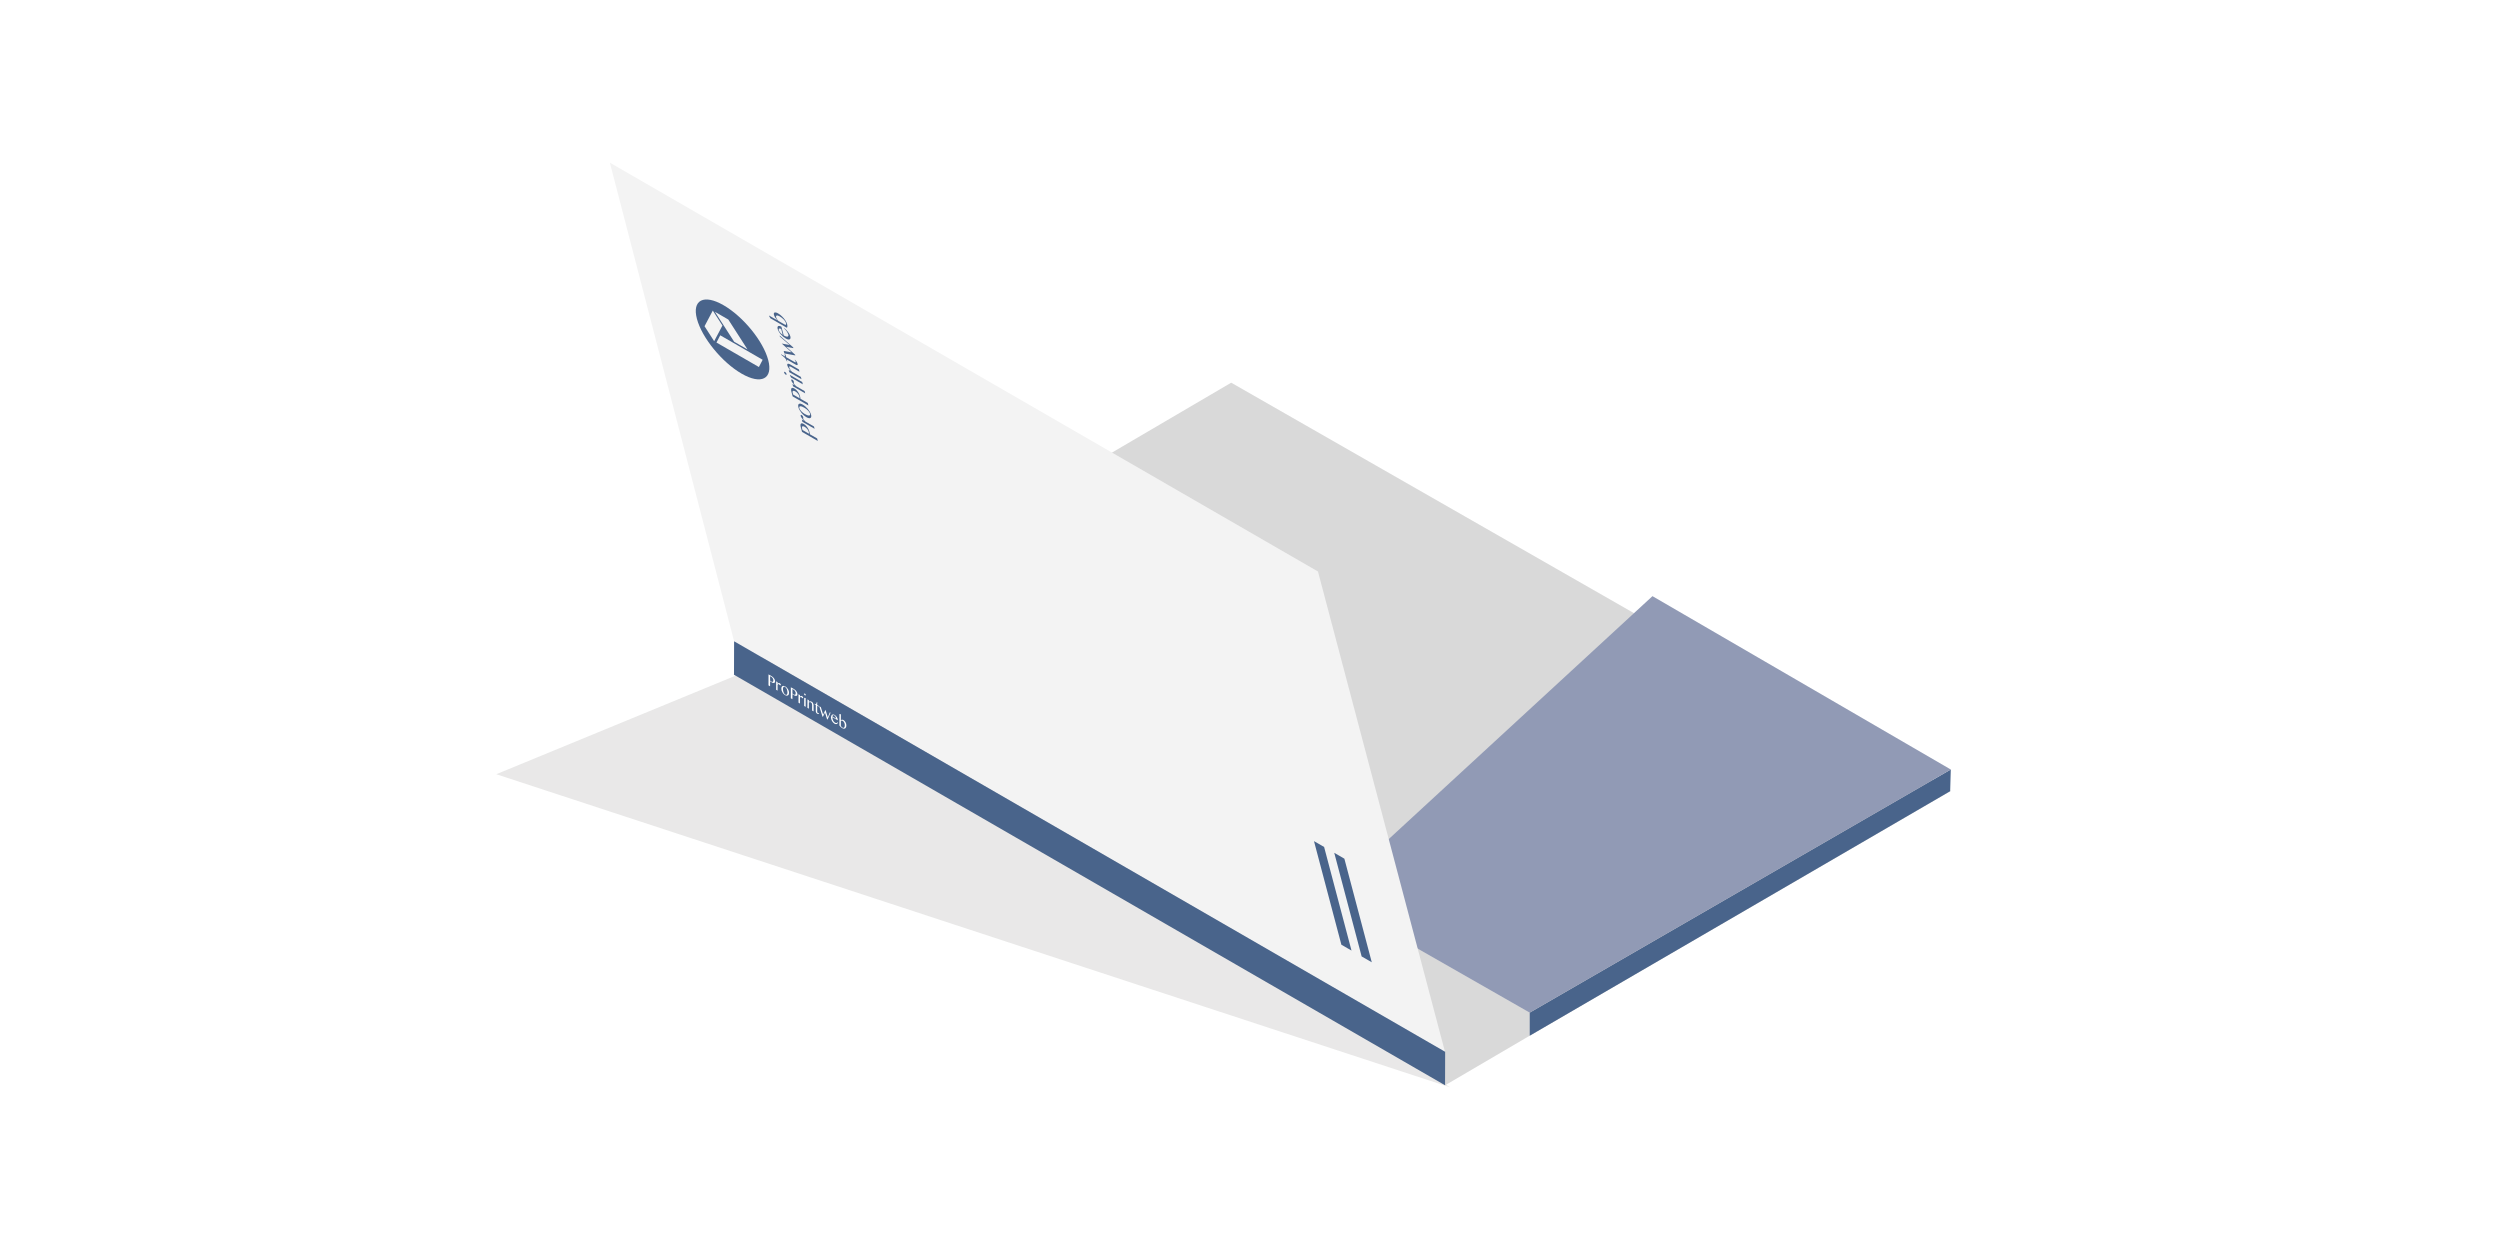 <?xml version="1.0" encoding="UTF-8"?>
<svg xmlns="http://www.w3.org/2000/svg" xmlns:xlink="http://www.w3.org/1999/xlink" viewBox="0 0 283.465 141.732">
  <defs>
    <style>
      .cls-1 {
        fill: none;
      }

      .cls-2 {
        clip-path: url(#clippath);
      }

      .cls-3 {
        fill: #f3f3f3;
      }

      .cls-4 {
        fill: #fff;
      }

      .cls-5 {
        fill: #919ab5;
      }

      .cls-6 {
        fill: #c7c6c5;
      }

      .cls-7 {
        fill: #d9d9d9;
      }

      .cls-8 {
        fill: #49648b;
      }

      .cls-9 {
        mix-blend-mode: multiply;
      }

      .cls-10 {
        filter: url(#AI_DesenfoqueGaussiano_4);
        opacity: .4;
      }

      .cls-11 {
        isolation: isolate;
      }
    </style>
    <filter id="AI_DesenfoqueGaussiano_4">
      <feGaussianBlur stdDeviation="4"/>
    </filter>
    <clipPath id="clippath">
      <polygon class="cls-1" points="83.225 76.504 83.236 72.711 163.86 119.259 163.85 123.052 83.225 76.504"/>
    </clipPath>
  </defs>
  <g class="cls-11">
    <g id="off">
      <g>
        <polyline class="cls-7" points="139.6 43.391 83.169 76.482 163.86 123.052 220.651 89.768 139.6 43.391"/>
        <g>
          <g class="cls-9">
            <path class="cls-7" d="M187.366,70.022l-30.006,27.64c-1.965,1.801-2.808,3.936-2.407,6.054,.396,2.121,2.036,4.097,4.634,5.607l13.864,8.109,47.744-27.751-33.829-19.659"/>
          </g>
          <polygon class="cls-8" points="221.122 89.708 173.451 117.432 173.451 114.817 221.192 87.248 221.122 89.708"/>
          <path class="cls-5" d="M187.366,67.595l-30.006,27.64c-1.965,1.801-2.808,3.936-2.407,6.054,.396,2.121,2.036,4.097,4.634,5.607l13.864,7.921,47.744-27.563-33.829-19.659"/>
        </g>
        <g class="cls-10">
          <polygon class="cls-6" points="164.415 123.287 88.397 74.554 56.269 87.786 164.415 123.287"/>
        </g>
        <g>
          <g>
            <path class="cls-3" d="M149.44,64.801L69.15,18.445l14.086,54.266,80.624,46.621-14.42-54.53"/>
            <g>
              <path class="cls-8" d="M81.239,38.839l.425-.822,4.809,2.776-.425,.822-4.809-2.776m-.263-.152l-1.092-1.698,.937-1.774,1.092,1.698-.937,1.774m2.265,.06l-2.178-3.392,1.517,.876,2.178,3.392-1.517-.876m-1.202-4.14c-2.233-1.289-3.586-.6-3.019,1.545,.567,2.145,2.838,4.926,5.071,6.216,2.228,1.286,3.581,.597,3.014-1.548s-2.838-4.926-5.066-6.213"/>
              <path class="cls-8" d="M90.994,48.757l-.055-.207c-.013-.051-.016-.095-.009-.134l.047-.076,.105-.008c.042,.007,.092,.027,.155,.064l.149,.107,.139,.136,.11,.162c.028,.055,.053,.116,.069,.177l.02,.11,.002,.091-.732-.423m.141-.682c-.079-.046-.149-.073-.203-.074-.055-.006-.096,.009-.122,.045-.033,.028-.046,.081-.047,.145-.005,.066,.006,.141,.03,.232l.144,.546,1.791,1.034-.076-.288-.827-.477-.007-.06-.011-.075-.02-.093-.025-.096c-.017-.066-.041-.14-.08-.218-.04-.083-.082-.159-.138-.234-.052-.077-.115-.148-.182-.217-.071-.067-.144-.122-.228-.17"/>
              <polyline class="cls-8" points="90.898 47.06 90.838 47.039 90.798 47.054 90.778 47.098 90.789 47.173 90.837 47.286 90.927 47.424 91.046 47.57 91.173 47.712 90.914 47.563 90.984 47.826 92.364 48.622 92.294 48.359 91.336 47.806 91.238 47.707 91.155 47.611 91.099 47.537 91.069 47.472 91.065 47.422 91.075 47.394 91.083 47.356 91.075 47.291 91.008 47.158 90.898 47.06"/>
              <path class="cls-8" d="M91.24,46.936c-.068-.04-.134-.086-.202-.138-.069-.057-.128-.112-.183-.17l-.135-.172-.076-.151c-.023-.086-.022-.15,0-.184,.021-.039,.061-.055,.114-.059,.054,.001,.126,.021,.205,.05,.086,.037,.174,.083,.274,.141,.068,.04,.138,.084,.207,.141,.067,.052,.127,.107,.182,.165l.14,.175c.038,.061,.066,.115,.08,.166,.02,.076,.015,.124-.007,.159-.021,.039-.061,.055-.114,.059-.059-.004-.125-.016-.209-.048-.084-.031-.176-.076-.276-.134m-.223-1.063c-.095-.055-.174-.083-.25-.101-.075-.013-.13-.002-.177,.022-.046,.029-.074,.073-.083,.14-.014,.065-.006,.147,.021,.248s.068,.206,.133,.317c.06,.107,.131,.209,.21,.306,.086,.105,.177,.196,.276,.284,.099,.087,.199,.162,.299,.22s.184,.089,.259,.102c.075,.013,.137,.01,.182-.019,.047-.024,.081-.065,.095-.129s.005-.152-.022-.253-.072-.204-.132-.312c-.065-.11-.136-.212-.222-.317-.085-.1-.177-.196-.281-.287-.098-.082-.203-.16-.308-.221"/>
              <path class="cls-8" d="M89.93,44.735l-.054-.202c-.015-.056-.018-.1-.009-.134l.047-.076,.105-.008c.042,.007,.092,.027,.155,.064l.148,.102,.14,.141,.11,.162c.028,.055,.053,.116,.069,.177l.019,.105,.002,.091-.732-.423m.141-.682c-.079-.046-.147-.068-.203-.074-.054-.001-.094,.014-.122,.045-.031,.033-.046,.081-.045,.15-.006,.061,.006,.141,.03,.232l.143,.541,1.791,1.034-.076-.288-.827-.477-.006-.055-.012-.08-.02-.093-.024-.091c-.019-.071-.043-.145-.081-.223-.038-.078-.081-.154-.138-.234-.05-.072-.115-.148-.181-.212-.073-.072-.145-.127-.229-.175"/>
              <polyline class="cls-8" points="89.835 43.043 89.776 43.022 89.734 43.032 89.715 43.076 89.726 43.151 89.775 43.27 89.863 43.402 89.982 43.548 90.11 43.695 89.852 43.546 89.92 43.804 91.3 44.601 91.232 44.343 90.274 43.789 90.175 43.685 90.091 43.59 90.036 43.515 90.007 43.455 90.003 43.405 90.012 43.372 90.021 43.339 90.012 43.274 89.945 43.136 89.835 43.043"/>
              <path class="cls-8" d="M90.961,43.316l-1.406-.812,.02,.076,.129,.233,1.327,.766-.07-.263m-1.954-1.145l-.049-.015-.034,.006-.018,.032,.004,.05,.027,.067,.044,.064,.051,.06,.055,.041,.05,.02,.038-.008,.014-.03-.006-.055-.025-.062-.04-.066-.055-.058-.057-.046"/>
              <path class="cls-8" d="M90.583,41.889l-.99-.572c-.058-.033-.109-.059-.157-.069l-.113-.005-.061,.055,.003,.113c.023,.086,.068,.189,.138,.303s.16,.234,.276,.37l-.253-.146,.07,.263,1.38,.797-.07-.263-1.022-.59-.108-.14-.089-.133-.062-.117-.04-.1c-.016-.061-.008-.099,.028-.112,.038-.008,.101,.011,.196,.066l.943,.544-.07-.263"/>
              <path class="cls-8" d="M90.138,40.779l-.026,.036,.07,.096,.042,.093,.004,.05-.02,.027-.039,.003-.055-.023-.969-.56-.078-.293-.116-.067,.078,.293-.469-.271,.02,.076c.072,.055,.145,.109,.207,.158,.067,.052,.132,.11,.187,.168l.141,.18c.04,.066,.072,.136,.09,.206l.068,.04-.06-.228,.969,.56,.128,.061,.088,.012,.047-.041-.01-.104c-.023-.086-.057-.166-.11-.248-.052-.077-.116-.153-.189-.225"/>
              <polyline class="cls-8" points="88.397 38.042 88.43 38.168 89.534 39.118 88.638 38.952 89.755 39.953 88.86 39.792 88.935 40.075 90.176 40.3 90.155 40.219 89.15 39.321 89.958 39.475 89.934 39.384 88.397 38.042"/>
              <path class="cls-8" d="M88.752,37.968l-.157-.121-.135-.138-.099-.139-.062-.135-.003-.113,.044-.069,.097-.004,.141,.06,.174,.658m.183-.76l-.017,.055,.142,.134,.14,.175c.042,.059,.077,.121,.111,.184,.034,.063,.06,.124,.076,.185,.017,.066,.012,.114-.003,.157-.017,.037-.046,.064-.093,.071-.047,.007-.106,.003-.18-.022-.072-.02-.154-.059-.249-.114l-.261-.986c-.079-.046-.149-.073-.211-.087-.06-.009-.113-.005-.152,.015-.039,.02-.064,.062-.077,.114-.013,.053-.007,.124,.015,.21,.027,.101,.065,.196,.129,.302,.058,.102,.128,.198,.213,.299,.083,.095,.178,.184,.277,.271,.103,.085,.212,.161,.323,.225,.09,.052,.174,.083,.245,.098,.07,.01,.131,.007,.173-.02,.048-.019,.077-.063,.089-.12,.015-.06,.009-.137-.014-.223-.019-.071-.047-.143-.09-.224-.05-.089-.098-.168-.16-.251-.062-.083-.128-.164-.202-.241s-.146-.149-.224-.207"/>
              <path class="cls-8" d="M88.257,36.384l-.085-.1-.073-.106-.061-.112-.035-.097c-.015-.056-.018-.1-.003-.13l.072-.066c.033-.011,.079-.006,.137,.01,.053,.013,.113,.04,.182,.079,.09,.052,.176,.11,.256,.173,.084,.066,.154,.128,.222,.196,.062,.066,.116,.136,.161,.205,.045,.069,.075,.134,.092,.194l.011,.092-.012,.058-.03,.038-.033,.028-.801-.462m-.028-.848c-.084-.049-.161-.084-.226-.096-.067-.017-.121-.018-.167-.006s-.073,.043-.088,.091c-.014,.048-.011,.109,.009,.185l.056,.144,.097,.163,.119,.163,.133,.15-.964-.556,.02,.076,.129,.233,1.87,1.08c.041-.032,.063-.084,.065-.16,.004-.071-.01-.156-.035-.252-.019-.071-.047-.143-.079-.213-.038-.078-.08-.149-.131-.226s-.107-.152-.167-.225c-.065-.076-.127-.142-.198-.209-.067-.069-.142-.134-.215-.188-.074-.06-.149-.107-.228-.153"/>
              <polyline class="cls-8" points="150.136 96.035 148.987 95.372 152.094 107.119 153.242 107.782 150.136 96.035"/>
              <polyline class="cls-8" points="152.433 97.362 151.285 96.698 154.391 108.446 155.54 109.109 152.433 97.362"/>
            </g>
          </g>
          <g class="cls-11">
            <g class="cls-2">
              <g>
                <path class="cls-8" d="M163.86,119.259l-80.624-46.548-.011,3.793,80.624,46.548,.011-3.793"/>
                <g>
                  <path class="cls-4" d="M87.451,77.276l-.07-.048-.063-.06v-.503s.127,.072,.127,.072l.097,.072,.076,.1,.048,.116,.021,.124-.014,.096-.042,.056-.077,.012-.104-.036m.03-.615l-.341-.197-.004,1.247,.181,.104,.002-.575,.035,.028,.056,.04,.063,.036,.056,.04,.132,.052h.111s.084-.055,.084-.055l.028-.128-.027-.168-.09-.164-.125-.144-.16-.116"/>
                  <polyline class="cls-4" points="88.411 77.471 88.342 77.447 88.279 77.451 88.223 77.482 88.167 77.53 88.168 77.346 88.008 77.254 88.005 78.213 88.165 78.305 88.167 77.642 88.202 77.598 88.237 77.578 88.272 77.566 88.307 77.571 88.341 77.599 88.369 77.631 88.397 77.663 88.439 77.695 88.508 77.711 88.536 77.655 88.529 77.603 88.502 77.555 88.46 77.507 88.411 77.471"/>
                  <path class="cls-4" d="M89.062,78.775l-.125-.112-.09-.164-.055-.192-.02-.204,.021-.124,.049-.092,.07-.032,.077,.02,.139,.112,.09,.164,.048,.188,.02,.204-.021,.124-.042,.088-.077,.036-.084-.016m-.032-.947l-.174-.06-.139,.024-.098,.112-.028,.184,.027,.2,.097,.216,.139,.184,.174,.14,.174,.052,.139-.032,.098-.112,.028-.184-.027-.2-.097-.208-.139-.184-.174-.132"/>
                  <path class="cls-4" d="M89.989,78.742l-.07-.048-.069-.064v-.503s.134,.076,.134,.076l.09,.068,.076,.1,.055,.12,.014,.12-.014,.096-.042,.056-.07,.016-.104-.036m.023-.619l-.341-.197-.004,1.247,.181,.104,.002-.575,.042,.032,.049,.036,.063,.036,.056,.04,.132,.052,.118,.004,.077-.06,.035-.124-.034-.172-.083-.16-.132-.148-.16-.116"/>
                  <polyline class="cls-4" points="90.943 78.932 90.873 78.908 90.81 78.912 90.755 78.944 90.706 78.996 90.706 78.812 90.539 78.715 90.537 79.674 90.703 79.771 90.705 79.107 90.74 79.064 90.768 79.04 90.803 79.028 90.838 79.032 90.873 79.06 90.9 79.092 90.928 79.124 90.977 79.16 91.046 79.176 91.068 79.116 91.061 79.065 91.033 79.017 90.991 78.968 90.943 78.932"/>
                  <path class="cls-4" d="M91.353,79.169l-.049-.028-.118-.02-.003,.927,.167,.096,.003-.975m-.082-.52l-.042-.016h-.028s-.021,.02-.021,.02l-.007,.036,.007,.036,.021,.044,.028,.04,.042,.032,.035,.012,.028-.008,.021-.02,.007-.028-.007-.044-.021-.044-.028-.032-.035-.028"/>
                  <polyline class="cls-4" points="92.041 79.567 91.874 79.518 91.714 79.57 91.715 79.394 91.555 79.302 91.552 80.261 91.712 80.353 91.714 79.642 91.777 79.622 91.839 79.618 91.895 79.618 91.951 79.642 92.048 79.746 92.082 79.91 92.08 80.566 92.247 80.662 92.249 79.975 92.236 79.855 92.187 79.731 92.125 79.631 92.041 79.567"/>
                  <polyline class="cls-4" points="92.661 79.612 92.619 79.588 92.591 79.708 92.542 79.8 92.466 79.836 92.354 79.795 92.354 79.843 92.5 79.928 92.498 80.607 92.505 80.699 92.533 80.787 92.588 80.867 92.657 80.923 92.797 80.963 92.88 80.908 92.846 80.855 92.804 80.871 92.748 80.855 92.713 80.827 92.686 80.787 92.665 80.743 92.658 80.699 92.66 80.02 92.848 80.128 92.848 80.048 92.66 79.94 92.661 79.612"/>
                  <polyline class="cls-4" points="94.176 80.815 94.093 80.767 93.861 81.338 93.599 80.482 93.333 81.033 93.071 80.177 92.89 80.072 93.256 81.252 93.304 81.28 93.542 80.793 93.777 81.553 93.833 81.585 94.176 80.815"/>
                  <path class="cls-4" d="M94.794,81.484l-.417-.249,.028-.08,.042-.056,.063-.02,.07,.024,.083,.064,.069,.096,.048,.108,.014,.112m-.166-.424l-.167-.056-.125,.04-.084,.12-.035,.196,.034,.196,.09,.204,.125,.168,.16,.132,.132,.044,.111-.008,.098-.064,.056-.104-.049-.052-.035,.068-.07,.032-.091,.004-.104-.044-.118-.1-.097-.152-.062-.172-.02-.196,.626,.361-.027-.168-.076-.172-.118-.156-.153-.12"/>
                  <path class="cls-4" d="M95.53,82.501l-.063-.044-.049-.052-.042-.056-.035-.06,.002-.551,.042-.024,.049-.012,.056,.008,.056,.024,.097,.08,.076,.116,.055,.144,.014,.144-.014,.16-.056,.112-.077,.044-.111-.032m-.184-1.499l-.049-.028-.118-.02-.004,1.302,.146,.172,.174,.132,.125,.048,.111,.008,.098-.032,.07-.08,.049-.108,.014-.144-.02-.18-.069-.176-.104-.148-.139-.112-.077-.028-.084-.008-.07,.024-.056,.048,.002-.671"/>
                </g>
              </g>
            </g>
          </g>
        </g>
      </g>
    </g>
  </g>
</svg>